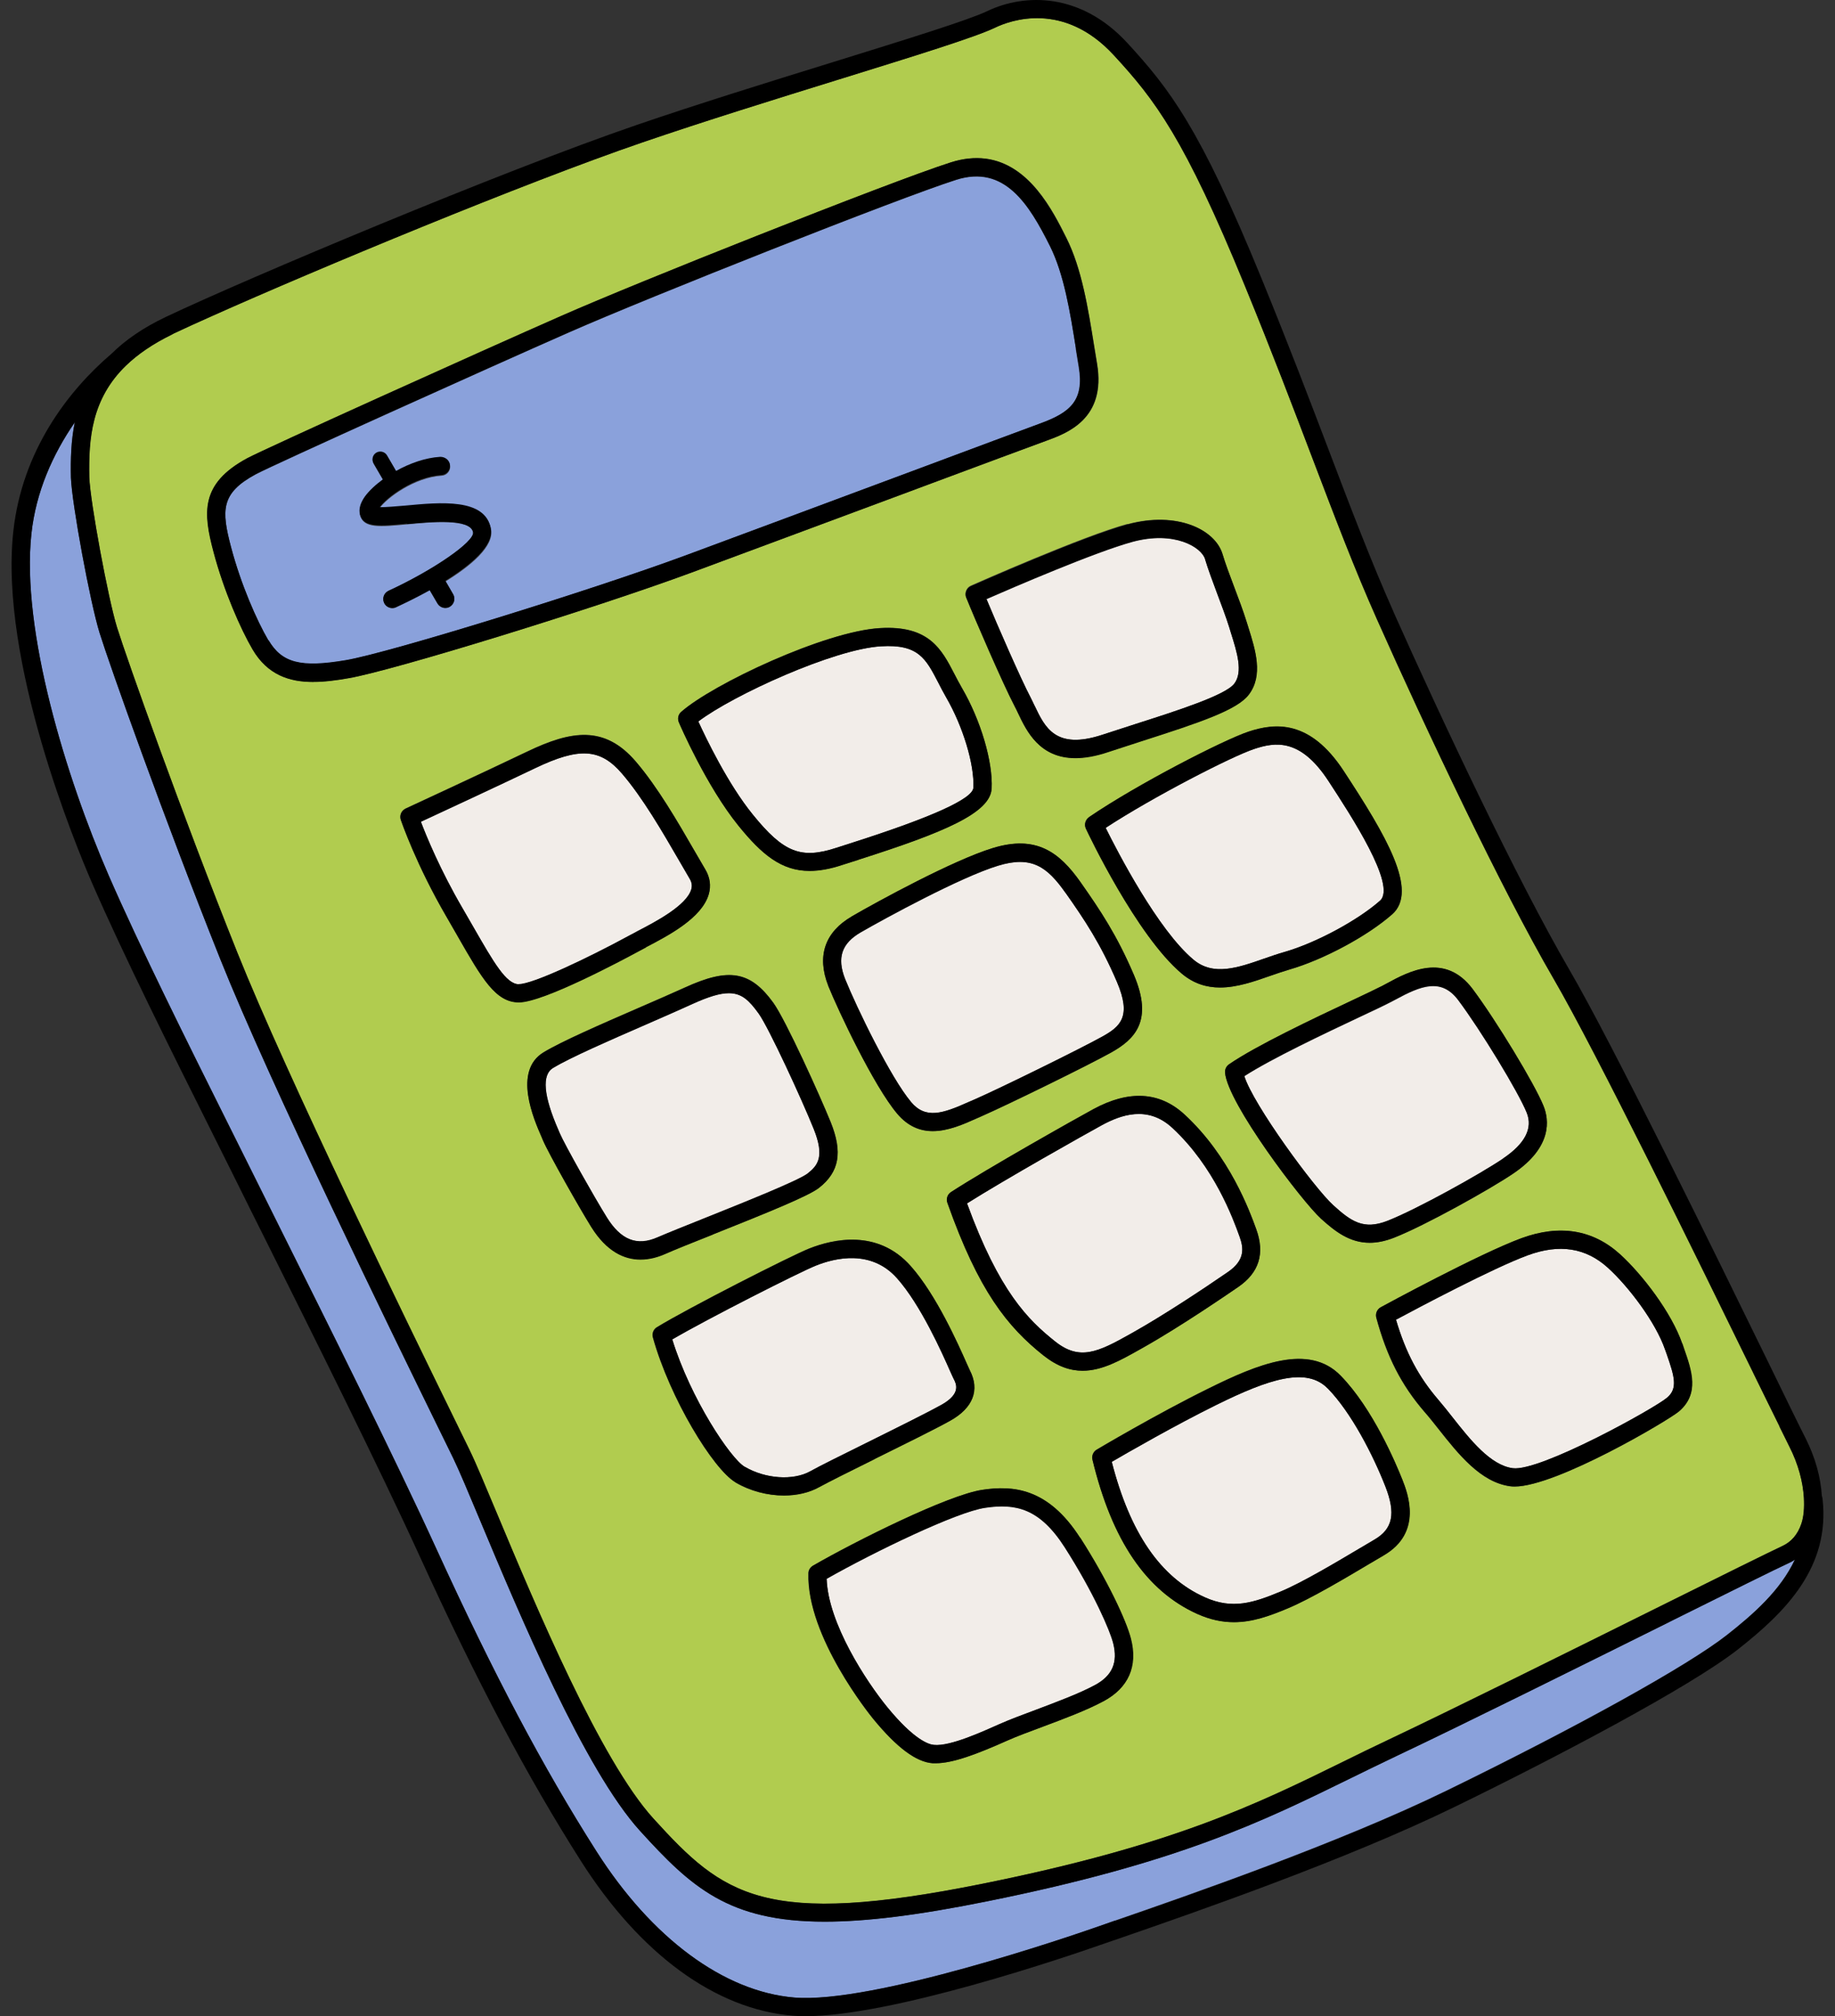<svg width="91" height="100" viewBox="0 0 91 100" fill="none" xmlns="http://www.w3.org/2000/svg">
<rect x="0" y="0" width="91" height="100" fill="#333333" stroke="none"/>
<path d="M82.782 80.448C78.181 82.736 72.452 85.582 69.253 87.095C68.484 87.461 67.74 87.827 67.002 88.186C62.606 90.344 58.452 92.39 48.928 94.306C45.53 94.994 42.945 95.31 40.899 95.31C36.131 95.31 34.27 93.593 31.741 90.809C28.994 87.789 25.758 80.064 23.823 75.445C23.234 74.037 22.769 72.927 22.471 72.314L21.684 70.708C19.421 66.082 13.413 53.787 10.92 47.562C8.149 40.63 5.433 32.985 4.937 31.385C4.466 29.879 3.567 24.993 3.517 23.691V23.685C3.499 22.792 3.517 21.868 3.709 20.944C2.612 22.538 1.781 24.404 1.558 26.462C1.031 31.274 3.294 38.602 5.39 43.42C6.927 46.954 9.333 51.778 11.268 55.653L12.47 58.065C12.873 58.877 13.388 59.913 13.983 61.103C16.221 65.586 19.601 72.357 21.647 76.834C24.474 83.021 26.917 87.647 29.577 91.82C32.324 96.135 35.901 98.782 39.386 99.074C43.28 99.396 53.163 95.999 54.279 95.614L55.308 95.254C58.91 94.008 66.407 91.41 71.733 88.812C78.255 85.632 83.712 82.606 85.634 81.093C86.948 80.064 88.3 78.873 89.013 77.342C88.932 77.391 88.858 77.447 88.771 77.484C88.132 77.782 85.77 78.954 82.782 80.436V80.448Z" fill="#8AA1DB"/>
<path d="M82.573 66.939C82.109 65.587 80.763 63.814 79.734 62.878C78.636 61.886 77.334 61.681 75.759 62.264C74.042 62.896 70.334 64.868 69.231 65.457C69.708 67.081 70.347 68.284 71.332 69.431C71.568 69.704 71.804 70.002 72.045 70.312C72.92 71.421 73.912 72.674 75.022 72.823C76.361 73.003 82.04 69.865 82.679 69.32C83.218 68.861 83.038 68.272 82.66 67.181L82.573 66.939Z" fill="#F2EDE9"/>
<path d="M65.841 68.864C64.793 67.791 62.951 68.38 60.316 69.683C58.258 70.699 55.933 72.039 55.133 72.504C56.038 76.032 57.551 78.233 59.74 79.219C61.122 79.845 62.176 79.491 63.516 78.933C64.576 78.493 66.312 77.458 67.459 76.776L68.16 76.36C69.071 75.833 69.232 75.064 68.705 73.719C68.091 72.156 67.019 70.061 65.847 68.858L65.841 68.864Z" fill="#F2EDE9"/>
<path d="M52.804 76.756C51.564 74.815 50.373 74.561 48.848 74.79C47.447 74.995 43.367 76.966 40.992 78.312C41.067 80.532 42.97 83.421 43.999 84.68C45.345 86.316 46.064 86.534 46.312 86.552C47.124 86.633 48.773 85.87 49.573 85.517C50.082 85.287 50.72 85.052 51.39 84.804C52.419 84.419 53.492 84.022 54.292 83.588C55.16 83.123 55.445 82.46 55.203 81.505C55.036 80.86 54.236 79.006 52.804 76.756Z" fill="#F2EDE9"/>
<path d="M46.679 69.683C47.677 69.125 47.423 68.641 47.287 68.381C47.256 68.325 47.2 68.188 47.113 68.002C46.716 67.103 45.656 64.716 44.478 63.396C43.201 61.963 41.409 62.391 40.454 62.776C39.629 63.104 35.115 65.398 33.336 66.434C34.241 69.373 36.225 72.343 36.926 72.752C37.955 73.353 39.325 73.446 40.175 72.975C40.615 72.727 41.743 72.169 42.959 71.567C44.366 70.873 45.96 70.079 46.673 69.683H46.679Z" fill="#F2EDE9"/>
<path d="M52.318 66.534C53.533 67.501 54.439 67.074 56.057 66.162L56.243 66.057C57.663 65.257 59.579 63.998 60.899 63.087C61.749 62.498 61.674 61.903 61.47 61.338C61.141 60.427 60.211 57.872 58.134 55.944C56.9 54.797 55.555 55.318 54.643 55.808C53.794 56.273 49.888 58.468 47.953 59.689C49.547 64.06 50.979 65.468 52.318 66.534Z" fill="#F2EDE9"/>
<path d="M61.707 53.376C62.147 54.796 65.185 58.937 66.115 59.781C66.996 60.58 67.616 61.027 68.813 60.556C70.251 59.991 73.432 58.224 74.535 57.474C75.627 56.736 76.023 55.967 75.713 55.199C75.304 54.175 73.426 51.094 72.316 49.612C71.472 48.484 70.449 48.905 69.197 49.587L68.899 49.742C68.614 49.891 68.081 50.145 67.411 50.455C65.663 51.28 63.077 52.502 61.707 53.382V53.376Z" fill="#F2EDE9"/>
<path d="M62.198 37.149C61.094 37.515 57.182 39.524 54.832 41.062C55.421 42.246 57.418 46.121 59.191 47.603C60.177 48.428 61.398 48 62.694 47.547C63.035 47.429 63.37 47.312 63.698 47.218C65.236 46.778 67.319 45.662 68.436 44.676C69.285 43.932 66.978 40.417 65.875 38.73C64.486 36.61 63.246 36.802 62.198 37.149Z" fill="#F2EDE9"/>
<path d="M45.175 54.655C45.907 55.53 46.75 55.238 48.052 54.655L48.325 54.538C49.59 53.986 53.614 52.008 54.662 51.419C55.555 50.923 56.131 50.433 55.393 48.709C54.581 46.818 53.794 45.634 52.845 44.288C51.934 42.993 51.165 42.428 49.491 42.943C47.624 43.513 43.867 45.566 42.695 46.242C41.74 46.793 41.498 47.506 41.914 48.56C42.497 50.005 44.177 53.465 45.181 54.655H45.175Z" fill="#F2EDE9"/>
<path d="M40.061 58.205C40.557 57.815 40.917 57.387 40.359 55.998C39.77 54.541 38.133 50.969 37.625 50.269C37.166 49.636 36.8 49.264 36.149 49.264C35.715 49.264 35.151 49.432 34.345 49.798C33.663 50.108 32.85 50.461 32.007 50.833C30.265 51.59 28.287 52.451 27.431 52.972C26.861 53.313 26.954 54.349 27.698 56.054L27.766 56.215C27.996 56.767 29.49 59.414 30.098 60.382C30.804 61.516 31.61 61.832 32.633 61.374C33.129 61.157 34.022 60.797 35.027 60.4C36.856 59.669 39.621 58.565 40.068 58.211L40.061 58.205Z" fill="#F2EDE9"/>
<path d="M31.616 46.187C32.466 45.746 34.053 44.922 34.282 44.109C34.332 43.93 34.307 43.769 34.202 43.589C34.028 43.297 33.842 42.975 33.65 42.64C32.856 41.27 31.877 39.565 30.841 38.368C29.768 37.122 28.727 37.054 26.544 38.101C24.765 38.951 21.894 40.29 20.871 40.761C21.15 41.487 21.838 43.161 22.93 45.04L23.481 45.994C24.492 47.755 25.106 48.822 25.732 48.822C26.414 48.822 29.074 47.575 31.232 46.397L31.616 46.193V46.187Z" fill="#F2EDE9"/>
<path d="M48.27 39.069C48.325 37.916 47.755 36.031 46.918 34.586C46.775 34.338 46.645 34.096 46.527 33.855C45.913 32.67 45.541 31.939 43.688 32.057C41.369 32.187 36.359 34.468 34.629 35.783C35.001 36.601 36.092 38.877 37.326 40.396C38.864 42.287 39.719 42.628 41.493 42.045L42.299 41.785C46.23 40.526 48.239 39.615 48.27 39.069Z" fill="#F2EDE9"/>
<path d="M51.309 35.002C51.824 36.087 52.357 37.203 54.663 36.446C55.215 36.267 55.767 36.087 56.306 35.913C58.402 35.244 60.771 34.481 61.211 33.91C61.651 33.328 61.347 32.354 61.05 31.406L60.963 31.12C60.795 30.581 60.566 29.98 60.349 29.403C60.126 28.802 59.909 28.225 59.766 27.747C59.586 27.134 58.228 26.321 56.164 26.879C54.353 27.369 50.224 29.149 48.922 29.719C49.449 30.99 50.627 33.687 51.117 34.617C51.179 34.741 51.247 34.871 51.309 35.014V35.002Z" fill="#F2EDE9"/>
<path d="M88.251 70.757C87.922 70.087 87.488 69.206 86.967 68.146C86.948 68.109 86.936 68.078 86.917 68.041C84.208 62.498 79.161 52.18 77.04 48.541C74.455 44.095 70.704 36.159 68.279 30.709C67.169 28.223 66.209 25.687 65.092 22.754C64.156 20.286 63.09 17.484 61.726 14.16C58.725 6.832 57.274 4.953 55.234 2.739C52.748 0.03 50.094 1.009 49.344 1.369C48.364 1.84 45.382 2.764 41.606 3.936C38.468 4.909 34.916 6.007 31.853 7.061C25.981 9.07 15.682 13.36 10.524 15.667C10.164 15.828 9.829 15.977 9.519 16.119C9.191 16.268 8.893 16.405 8.633 16.529C8.602 16.541 8.577 16.56 8.552 16.572C8.546 16.572 8.54 16.578 8.533 16.585C7.56 17.056 6.816 17.577 6.246 18.128C4.534 19.784 4.385 21.756 4.423 23.665C4.472 24.893 5.359 29.698 5.799 31.118C6.295 32.705 8.992 40.313 11.758 47.226C14.238 53.42 20.24 65.691 22.497 70.31L23.284 71.922C23.594 72.561 24.059 73.683 24.654 75.097C26.564 79.66 29.763 87.299 32.404 90.201C35.877 94.02 37.873 95.613 48.742 93.425C58.154 91.527 62.259 89.512 66.599 87.379C67.337 87.014 68.087 86.648 68.862 86.282C72.055 84.769 77.778 81.929 82.379 79.641C85.374 78.153 87.736 76.982 88.387 76.678C88.833 76.473 89.15 76.107 89.323 75.587C89.453 75.208 89.478 74.762 89.453 74.284C89.41 73.497 89.181 72.623 88.734 71.749C88.623 71.531 88.449 71.172 88.244 70.757H88.251ZM69.036 45.354C67.814 46.433 65.626 47.605 63.952 48.088C63.635 48.181 63.313 48.293 62.99 48.404C62.197 48.683 61.341 48.981 60.504 48.981C59.853 48.981 59.215 48.801 58.613 48.299C56.369 46.42 53.95 41.318 53.851 41.1C53.758 40.902 53.82 40.66 54.006 40.536C56.4 38.906 60.684 36.705 61.918 36.295C63.232 35.861 64.956 35.688 66.63 38.236C68.732 41.441 70.363 44.188 69.036 45.36V45.354ZM55.922 25.997C58.365 25.339 60.256 26.257 60.622 27.479C60.758 27.937 60.969 28.495 61.186 29.072C61.41 29.667 61.645 30.287 61.819 30.845L61.906 31.124C62.253 32.234 62.65 33.493 61.924 34.441C61.347 35.204 59.518 35.818 56.579 36.76C56.04 36.934 55.488 37.108 54.943 37.294C54.316 37.498 53.783 37.591 53.324 37.591C51.539 37.591 50.906 36.258 50.491 35.384C50.429 35.254 50.373 35.13 50.311 35.018C49.74 33.933 48.315 30.641 47.911 29.63C47.825 29.407 47.924 29.146 48.147 29.047C48.37 28.948 53.696 26.586 55.922 25.984V25.997ZM49.17 39.11C49.108 40.325 46.808 41.293 42.573 42.638L41.773 42.892C41.166 43.091 40.632 43.19 40.149 43.19C38.741 43.19 37.774 42.371 36.627 40.958C35.027 38.986 33.719 35.948 33.663 35.818C33.589 35.638 33.632 35.433 33.781 35.303C35.343 33.927 40.911 31.304 43.646 31.149C46.07 31.006 46.696 32.191 47.335 33.437C47.446 33.66 47.57 33.89 47.707 34.125C48.637 35.725 49.245 37.777 49.176 39.104L49.17 39.11ZM42.244 45.453C43.522 44.715 47.273 42.669 49.226 42.068C51.384 41.404 52.531 42.26 53.585 43.76C54.564 45.156 55.383 46.377 56.226 48.349C57.206 50.636 56.269 51.554 55.104 52.205C53.932 52.856 49.895 54.834 48.687 55.361L48.42 55.479C47.781 55.764 47.019 56.105 46.256 56.105C45.642 56.105 45.028 55.882 44.489 55.237C43.336 53.867 41.581 50.147 41.072 48.901C40.496 47.431 40.899 46.24 42.244 45.465V45.453ZM47.161 59.125C48.984 57.947 53.312 55.51 54.217 55.014C55.997 54.047 57.516 54.14 58.749 55.281C60.988 57.351 61.968 60.067 62.296 60.954C62.742 62.175 62.439 63.118 61.416 63.825C60.951 64.141 58.557 65.79 56.691 66.838L56.505 66.943C55.569 67.47 54.657 67.985 53.69 67.985C53.076 67.985 52.438 67.774 51.762 67.235C49.964 65.802 48.538 64.035 46.988 59.652C46.919 59.453 46.988 59.236 47.167 59.125H47.161ZM60.758 53.197C60.746 53.036 60.82 52.881 60.951 52.794C62.296 51.864 65.148 50.519 67.033 49.632C67.69 49.322 68.211 49.074 68.49 48.931L68.769 48.783C69.848 48.2 71.659 47.22 73.035 49.062C74.201 50.624 76.104 53.761 76.544 54.853C76.823 55.541 76.997 56.893 75.038 58.213C73.903 58.982 70.673 60.786 69.141 61.388C68.695 61.561 68.292 61.642 67.926 61.642C66.934 61.642 66.209 61.084 65.508 60.445C64.584 59.608 60.87 54.716 60.752 53.197H60.758ZM15.534 33.821C14.355 33.821 13.277 33.474 12.539 32.215C11.944 31.205 11.107 29.314 10.598 27.373C10.09 25.451 9.91 23.994 12.272 22.723C13.159 22.245 23.867 17.409 27.866 15.655C29.807 14.799 33.694 13.212 37.526 11.699C41.637 10.074 45.673 8.524 47.155 8.053C47.787 7.855 48.358 7.805 48.873 7.867C51.055 8.14 52.208 10.44 52.89 11.804C53.647 13.323 53.957 15.264 54.261 17.136L54.409 18.042C54.868 20.776 52.928 21.483 51.886 21.861C51.253 22.09 48.656 23.058 45.524 24.223C41.68 25.656 37.042 27.379 34.314 28.39C29.472 30.182 19.458 33.263 17.313 33.629C16.718 33.728 16.123 33.815 15.546 33.815L15.534 33.821ZM22.695 46.433L22.149 45.484C20.643 42.905 19.905 40.753 19.874 40.66C19.799 40.443 19.905 40.201 20.109 40.102C20.109 40.102 23.966 38.317 26.155 37.269C28.319 36.233 29.974 35.954 31.524 37.765C32.609 39.03 33.62 40.772 34.426 42.179C34.618 42.514 34.804 42.83 34.971 43.116C35.201 43.506 35.263 43.928 35.145 44.343C34.81 45.528 33.136 46.402 32.026 46.978L31.654 47.177C30.879 47.598 26.942 49.706 25.721 49.706C24.567 49.706 23.898 48.541 22.689 46.426L22.695 46.433ZM29.323 60.848C28.728 59.9 27.203 57.196 26.93 56.552L26.868 56.403C26.477 55.504 25.429 53.117 26.961 52.187C27.866 51.641 29.788 50.804 31.642 49.998C32.479 49.632 33.291 49.279 33.967 48.975C36.15 47.977 37.216 48.163 38.351 49.731C38.958 50.575 40.669 54.35 41.197 55.653C41.798 57.141 41.624 58.114 40.62 58.908C40.105 59.311 38.115 60.123 35.356 61.22C34.364 61.617 33.483 61.965 32.994 62.181C32.634 62.343 32.212 62.461 31.766 62.461C30.966 62.461 30.092 62.076 29.323 60.842V60.848ZM36.472 73.522C35.368 72.877 33.217 69.361 32.373 66.336C32.318 66.144 32.398 65.933 32.572 65.827C34.147 64.866 39.2 62.293 40.118 61.927C41.296 61.456 43.509 60.941 45.152 62.789C46.423 64.215 47.527 66.695 47.936 67.632C48.011 67.793 48.06 67.91 48.085 67.96C48.593 68.94 48.252 69.833 47.112 70.465C46.38 70.874 44.842 71.637 43.354 72.368C42.151 72.964 41.041 73.516 40.608 73.757C40.111 74.036 39.498 74.173 38.859 74.173C38.047 74.173 37.191 73.956 36.459 73.522H36.472ZM54.719 84.379C53.864 84.837 52.766 85.246 51.706 85.643C51.055 85.885 50.435 86.115 49.945 86.332C48.438 87.001 47.248 87.454 46.405 87.454C46.355 87.454 46.299 87.454 46.25 87.454C45.431 87.398 44.47 86.679 43.298 85.253C43.162 85.085 39.994 81.179 40.087 78.036C40.087 77.881 40.173 77.738 40.31 77.657C42.412 76.442 47.025 74.142 48.711 73.894C50.212 73.671 51.96 73.782 53.554 76.269C54.899 78.377 55.842 80.379 56.071 81.278C56.418 82.649 55.953 83.721 54.713 84.385L54.719 84.379ZM68.614 77.143L67.92 77.552C66.748 78.246 64.981 79.3 63.865 79.766C62.966 80.144 62.116 80.454 61.186 80.454C60.616 80.454 60.021 80.336 59.37 80.044C56.84 78.904 55.141 76.405 54.174 72.393C54.124 72.201 54.211 72.003 54.385 71.897C54.416 71.879 57.361 70.13 59.915 68.872C62.37 67.656 64.9 66.602 66.481 68.227C68.075 69.864 69.222 72.592 69.538 73.385C69.792 74.03 70.561 75.996 68.608 77.137L68.614 77.143ZM83.259 70.006C82.751 70.447 77.189 73.733 75.106 73.733C75.031 73.733 74.963 73.733 74.895 73.72C73.426 73.528 72.31 72.114 71.33 70.874C71.094 70.577 70.865 70.285 70.635 70.025C69.488 68.692 68.775 67.297 68.248 65.356C68.193 65.158 68.286 64.941 68.472 64.841C68.67 64.736 73.351 62.188 75.441 61.419C77.332 60.724 78.981 60.985 80.333 62.212C81.436 63.211 82.894 65.102 83.421 66.652L83.501 66.894C83.885 67.997 84.282 69.132 83.253 70.012L83.259 70.006Z" fill="#B1CC4F"/>
<path d="M53.356 17.288C53.065 15.478 52.767 13.611 52.072 12.216C51.031 10.133 49.816 8.161 47.416 8.924C44.576 9.829 32.232 14.721 28.22 16.488C24.233 18.243 13.569 23.055 12.688 23.526C10.946 24.462 10.977 25.311 11.461 27.153C11.95 29.007 12.744 30.805 13.308 31.766C13.978 32.894 14.914 33.136 17.146 32.752C19.261 32.392 29.175 29.329 33.986 27.556C36.714 26.545 41.352 24.822 45.19 23.389C48.321 22.224 50.925 21.25 51.552 21.021C53.058 20.469 53.771 19.88 53.492 18.2L53.344 17.288H53.356ZM22.088 28.815L22.472 29.478C22.596 29.695 22.522 29.968 22.311 30.098C22.243 30.141 22.162 30.16 22.088 30.16C21.933 30.16 21.778 30.079 21.697 29.937L21.313 29.28C20.687 29.627 20.079 29.918 19.645 30.123C19.583 30.154 19.521 30.166 19.459 30.166C19.285 30.166 19.124 30.067 19.05 29.906C18.944 29.676 19.05 29.41 19.273 29.311C21.511 28.275 23.545 26.868 23.464 26.409C23.34 25.708 21.375 25.894 20.197 26.006C18.851 26.136 18.039 26.21 17.866 25.572C17.791 25.299 17.872 24.989 18.107 24.66C18.312 24.375 18.622 24.084 19 23.811L18.535 23.011C18.43 22.825 18.492 22.59 18.678 22.484C18.864 22.379 19.099 22.441 19.205 22.627L19.651 23.395C20.327 23.017 21.114 22.744 21.846 22.695C22.094 22.695 22.311 22.869 22.323 23.116C22.342 23.364 22.15 23.581 21.902 23.594C20.55 23.681 19.192 24.691 18.833 25.194C19.155 25.194 19.688 25.15 20.11 25.113C21.877 24.946 24.072 24.735 24.351 26.254C24.506 27.097 23.365 28.052 22.094 28.839L22.088 28.815Z" fill="#8AA1DB"/>
<path d="M69.104 30.34C68.007 27.872 67.046 25.355 65.936 22.434C64.994 19.96 63.927 17.152 62.563 13.816C59.506 6.345 58.006 4.416 55.904 2.128C53.591 -0.383 50.801 -0.333 48.953 0.554C48.036 0.994 44.936 1.955 41.34 3.071C38.196 4.044 34.637 5.148 31.562 6.202C24.816 8.515 12.229 13.822 8.249 15.707C7.083 16.259 6.209 16.873 5.539 17.536C3.35 19.402 1.093 22.379 0.659 26.365C-0.041 32.795 3.784 42.002 4.559 43.782C6.103 47.335 8.515 52.171 10.456 56.052L11.659 58.464C12.062 59.276 12.576 60.318 13.172 61.502C15.404 65.979 18.783 72.737 20.823 77.208C23.669 83.439 26.13 88.089 28.809 92.305C31.748 96.925 35.48 99.653 39.306 99.975C39.504 99.994 39.721 100 39.944 100C44.229 100 52.816 97.08 54.571 96.466L55.6 96.112C59.221 94.86 66.748 92.25 72.124 89.627C77.115 87.196 83.793 83.687 86.186 81.808C88.586 79.924 90.756 77.716 90.384 74.356C90.384 74.306 90.359 74.244 90.347 74.188C90.291 73.289 90.037 72.322 89.541 71.336C89.243 70.753 88.586 69.408 87.724 67.635C85.008 62.079 79.955 51.743 77.816 48.079C75.249 43.664 71.516 35.759 69.098 30.334L69.104 30.34ZM88.251 70.759C88.456 71.175 88.629 71.528 88.741 71.751C89.187 72.632 89.41 73.506 89.46 74.287C89.485 74.765 89.46 75.218 89.33 75.59C89.15 76.104 88.834 76.476 88.394 76.681C87.743 76.984 85.38 78.156 82.385 79.644C77.785 81.932 72.062 84.772 68.869 86.285C68.094 86.651 67.344 87.017 66.606 87.382C62.266 89.515 58.161 91.53 48.749 93.428C37.88 95.623 35.883 94.023 32.411 90.204C29.77 87.302 26.57 79.663 24.661 75.1C24.066 73.68 23.601 72.558 23.291 71.925L22.503 70.313C20.246 65.694 14.244 53.423 11.764 47.229C8.999 40.316 6.302 32.708 5.806 31.121C5.365 29.701 4.473 24.896 4.429 23.668C4.392 21.752 4.541 19.787 6.252 18.131C6.823 17.58 7.573 17.059 8.54 16.587C8.546 16.587 8.552 16.581 8.559 16.575C8.59 16.563 8.614 16.544 8.639 16.532C8.9 16.408 9.197 16.271 9.526 16.122C9.836 15.98 10.171 15.831 10.53 15.67C15.689 13.363 25.994 9.073 31.859 7.064C34.922 6.016 38.475 4.912 41.612 3.939C45.388 2.767 48.377 1.843 49.35 1.372C50.101 1.012 52.748 0.033 55.241 2.742C57.281 4.956 58.731 6.834 61.732 14.163C63.096 17.487 64.157 20.289 65.099 22.757C66.215 25.69 67.176 28.219 68.286 30.712C70.71 36.156 74.455 44.092 77.047 48.544C79.168 52.183 84.208 62.501 86.924 68.044C86.943 68.081 86.955 68.112 86.974 68.149C87.495 69.209 87.922 70.09 88.257 70.759H88.251ZM55.309 95.257L54.28 95.616C53.163 96.007 43.28 99.405 39.386 99.076C35.896 98.778 32.318 96.131 29.578 91.822C26.918 87.643 24.475 83.024 21.647 76.836C19.601 72.353 16.222 65.588 13.984 61.106C13.389 59.915 12.874 58.88 12.471 58.068L11.268 55.656C9.334 51.78 6.928 46.956 5.39 43.422C3.295 38.605 1.038 31.27 1.559 26.465C1.782 24.4 2.613 22.534 3.71 20.946C3.524 21.864 3.499 22.794 3.518 23.687V23.693C3.567 24.995 4.473 29.881 4.938 31.388C5.434 32.981 8.149 40.626 10.921 47.564C13.414 53.795 19.422 66.084 21.685 70.71L22.472 72.316C22.77 72.93 23.235 74.039 23.824 75.447C25.758 80.066 28.995 87.792 31.741 90.811C34.271 93.595 36.125 95.313 40.899 95.313C42.945 95.313 45.531 94.996 48.929 94.308C58.459 92.392 62.606 90.346 67.002 88.189C67.74 87.829 68.478 87.463 69.253 87.097C72.453 85.584 78.182 82.738 82.782 80.451C85.771 78.962 88.133 77.791 88.772 77.499C88.859 77.462 88.933 77.406 89.014 77.357C88.3 78.888 86.949 80.072 85.634 81.108C83.712 82.614 78.256 85.646 71.733 88.827C66.407 91.425 58.911 94.023 55.309 95.269V95.257Z" fill="black"/>
<path d="M45.513 24.227C48.637 23.062 51.242 22.095 51.874 21.865C52.916 21.487 54.85 20.774 54.398 18.046L54.249 17.14C53.951 15.268 53.641 13.327 52.878 11.808C52.196 10.444 51.043 8.144 48.861 7.871C48.346 7.809 47.776 7.852 47.143 8.057C45.661 8.528 41.625 10.072 37.514 11.703C33.688 13.216 29.801 14.803 27.854 15.659C23.855 17.419 13.147 22.256 12.26 22.727C9.904 23.998 10.078 25.455 10.586 27.377C11.101 29.318 11.932 31.203 12.527 32.22C13.271 33.478 14.35 33.825 15.522 33.825C16.098 33.825 16.7 33.745 17.289 33.639C19.44 33.274 29.448 30.192 34.29 28.4C37.018 27.39 41.656 25.666 45.5 24.234L45.513 24.227ZM13.308 31.755C12.744 30.794 11.95 28.995 11.46 27.142C10.971 25.3 10.946 24.457 12.688 23.514C13.569 23.043 24.233 18.232 28.22 16.477C32.231 14.71 44.576 9.818 47.416 8.913C49.816 8.15 51.031 10.122 52.072 12.205C52.767 13.6 53.071 15.473 53.356 17.277L53.505 18.188C53.784 19.875 53.071 20.464 51.564 21.009C50.931 21.239 48.327 22.212 45.202 23.378C41.358 24.81 36.727 26.534 33.998 27.545C29.187 29.324 19.273 32.381 17.159 32.74C14.92 33.119 13.99 32.883 13.321 31.755H13.308Z" fill="black"/>
<path d="M20.192 25.994C21.37 25.882 23.33 25.696 23.46 26.397C23.541 26.855 21.507 28.269 19.269 29.298C19.039 29.404 18.946 29.67 19.045 29.893C19.12 30.061 19.287 30.154 19.455 30.154C19.517 30.154 19.585 30.142 19.641 30.11C20.075 29.912 20.682 29.614 21.308 29.267L21.693 29.924C21.78 30.067 21.928 30.148 22.084 30.148C22.158 30.148 22.238 30.129 22.307 30.086C22.524 29.962 22.598 29.683 22.468 29.466L22.084 28.802C23.348 28.015 24.489 27.06 24.34 26.217C24.068 24.704 21.866 24.909 20.099 25.076C19.678 25.113 19.145 25.157 18.822 25.157C19.182 24.654 20.54 23.637 21.891 23.557C22.139 23.538 22.331 23.327 22.313 23.079C22.3 22.831 22.084 22.658 21.835 22.658C21.098 22.701 20.316 22.98 19.641 23.358L19.194 22.59C19.089 22.404 18.853 22.342 18.667 22.447C18.481 22.552 18.419 22.794 18.524 22.974L18.99 23.774C18.617 24.047 18.301 24.344 18.097 24.623C17.861 24.958 17.78 25.262 17.855 25.535C18.029 26.173 18.841 26.093 20.186 25.969L20.192 25.994Z" fill="black"/>
<path d="M83.428 66.645C82.895 65.101 81.438 63.204 80.34 62.205C78.989 60.984 77.346 60.717 75.448 61.412C73.365 62.181 68.678 64.723 68.479 64.834C68.293 64.933 68.206 65.151 68.256 65.349C68.783 67.29 69.496 68.685 70.643 70.018C70.873 70.278 71.102 70.57 71.338 70.867C72.317 72.107 73.427 73.521 74.903 73.713C74.971 73.719 75.039 73.726 75.114 73.726C77.197 73.726 82.752 70.439 83.267 69.999C84.296 69.119 83.899 67.978 83.515 66.88L83.434 66.639L83.428 66.645ZM71.331 69.429C70.345 68.282 69.707 67.079 69.229 65.454C70.333 64.859 74.041 62.894 75.758 62.261C77.333 61.685 78.635 61.883 79.733 62.875C80.768 63.811 82.107 65.585 82.572 66.936L82.659 67.178C83.037 68.269 83.211 68.858 82.678 69.317C82.039 69.863 76.366 73 75.02 72.82C73.911 72.671 72.919 71.419 72.044 70.309C71.802 69.999 71.561 69.702 71.331 69.429Z" fill="black"/>
<path d="M66.487 68.233C64.906 66.609 62.37 67.663 59.92 68.878C57.366 70.136 54.415 71.885 54.39 71.904C54.222 72.003 54.136 72.207 54.179 72.4C55.146 76.405 56.845 78.91 59.375 80.051C60.026 80.342 60.621 80.46 61.192 80.46C62.115 80.46 62.971 80.15 63.87 79.772C64.986 79.307 66.759 78.253 67.925 77.558L68.62 77.149C70.579 76.014 69.804 74.043 69.55 73.398C69.233 72.598 68.086 69.87 66.493 68.239L66.487 68.233ZM67.46 76.777C66.313 77.459 64.577 78.495 63.517 78.935C62.177 79.493 61.123 79.846 59.741 79.22C57.546 78.234 56.039 76.033 55.134 72.505C55.934 72.04 58.259 70.701 60.317 69.684C62.953 68.382 64.794 67.793 65.842 68.865C67.014 70.068 68.086 72.164 68.7 73.727C69.227 75.072 69.072 75.835 68.154 76.368L67.454 76.783L67.46 76.777Z" fill="black"/>
<path d="M53.563 76.267C51.969 73.781 50.215 73.669 48.72 73.893C47.028 74.141 42.421 76.441 40.319 77.656C40.183 77.737 40.096 77.879 40.096 78.034C40.003 81.178 43.171 85.084 43.307 85.252C44.473 86.678 45.44 87.397 46.259 87.453C46.308 87.453 46.358 87.453 46.414 87.453C47.257 87.453 48.447 87.006 49.954 86.331C50.444 86.113 51.064 85.884 51.715 85.642C52.775 85.245 53.873 84.836 54.728 84.377C55.968 83.714 56.44 82.641 56.086 81.271C55.857 80.372 54.921 78.369 53.569 76.261L53.563 76.267ZM51.393 84.793C50.723 85.041 50.084 85.283 49.576 85.506C48.776 85.859 47.127 86.628 46.315 86.541C46.067 86.523 45.341 86.306 44.002 84.669C42.973 83.41 41.069 80.521 40.995 78.301C43.37 76.956 47.449 74.984 48.851 74.779C50.376 74.55 51.56 74.804 52.806 76.745C54.245 78.989 55.045 80.849 55.206 81.494C55.448 82.455 55.163 83.112 54.294 83.578C53.495 84.005 52.422 84.402 51.393 84.793Z" fill="black"/>
<path d="M43.365 72.371C44.853 71.633 46.391 70.877 47.123 70.468C48.257 69.835 48.605 68.943 48.096 67.963C48.071 67.913 48.022 67.796 47.947 67.634C47.532 66.698 46.435 64.218 45.163 62.792C43.527 60.95 41.307 61.465 40.129 61.93C39.211 62.296 34.152 64.869 32.583 65.83C32.41 65.935 32.329 66.14 32.385 66.338C33.228 69.364 35.379 72.88 36.483 73.525C37.215 73.952 38.07 74.176 38.883 74.176C39.521 74.176 40.129 74.039 40.631 73.76C41.071 73.518 42.175 72.966 43.378 72.371H43.365ZM36.929 72.749C36.229 72.334 34.245 69.37 33.34 66.431C35.113 65.396 39.627 63.108 40.458 62.773C41.412 62.389 43.204 61.961 44.481 63.393C45.66 64.714 46.72 67.101 47.117 68C47.203 68.186 47.259 68.323 47.29 68.378C47.427 68.639 47.675 69.122 46.683 69.68C45.969 70.077 44.376 70.865 42.969 71.565C41.753 72.167 40.625 72.725 40.185 72.973C39.335 73.444 37.965 73.351 36.936 72.749H36.929Z" fill="black"/>
<path d="M51.759 67.237C52.441 67.782 53.079 67.987 53.687 67.987C54.654 67.987 55.559 67.472 56.502 66.945L56.688 66.84C58.554 65.792 60.954 64.143 61.413 63.827C62.435 63.12 62.739 62.177 62.293 60.956C61.971 60.063 60.985 57.353 58.746 55.283C57.513 54.142 55.987 54.055 54.214 55.016C53.309 55.506 48.981 57.943 47.158 59.127C46.984 59.238 46.91 59.462 46.978 59.654C48.528 64.037 49.954 65.804 51.752 67.237H51.759ZM58.139 55.94C60.216 57.862 61.146 60.423 61.474 61.334C61.679 61.898 61.754 62.493 60.904 63.083C59.583 63.994 57.667 65.253 56.248 66.052L56.062 66.158C54.443 67.069 53.538 67.503 52.323 66.53C50.984 65.463 49.551 64.056 47.958 59.685C49.898 58.463 53.798 56.268 54.648 55.803C55.553 55.314 56.899 54.793 58.139 55.94Z" fill="black"/>
<path d="M68.483 48.927C68.204 49.069 67.683 49.317 67.026 49.627C65.141 50.514 62.295 51.859 60.944 52.789C60.813 52.882 60.739 53.037 60.751 53.192C60.869 54.712 64.577 59.597 65.507 60.441C66.214 61.079 66.933 61.637 67.925 61.637C68.291 61.637 68.688 61.563 69.14 61.383C70.672 60.782 73.902 58.977 75.037 58.208C76.996 56.888 76.823 55.53 76.543 54.848C76.103 53.757 74.2 50.619 73.034 49.057C71.651 47.215 69.847 48.189 68.768 48.778L68.489 48.927H68.483ZM74.535 57.464C73.431 58.215 70.25 59.982 68.812 60.546C67.615 61.017 66.995 60.571 66.115 59.771C65.185 58.928 62.146 54.786 61.706 53.366C63.076 52.486 65.662 51.264 67.41 50.44C68.08 50.123 68.613 49.869 68.898 49.726L69.196 49.571C70.442 48.896 71.465 48.468 72.315 49.596C73.431 51.084 75.303 54.166 75.713 55.183C76.023 55.958 75.632 56.72 74.535 57.458V57.464Z" fill="black"/>
<path d="M54.005 40.532C53.825 40.656 53.757 40.898 53.85 41.096C53.949 41.313 56.367 46.416 58.612 48.295C59.213 48.797 59.852 48.977 60.503 48.977C61.346 48.977 62.196 48.679 62.989 48.4C63.312 48.288 63.634 48.177 63.95 48.084C65.624 47.6 67.813 46.428 69.035 45.35C70.362 44.184 68.731 41.431 66.629 38.225C64.955 35.677 63.225 35.851 61.917 36.285C60.683 36.694 56.392 38.895 54.005 40.526V40.532ZM65.873 38.728C66.976 40.42 69.283 43.93 68.433 44.674C67.317 45.66 65.234 46.776 63.696 47.216C63.368 47.309 63.026 47.427 62.692 47.544C61.396 47.997 60.174 48.425 59.189 47.6C57.415 46.118 55.419 42.243 54.83 41.059C57.18 39.521 61.086 37.512 62.196 37.147C63.243 36.799 64.484 36.607 65.873 38.728Z" fill="black"/>
<path d="M41.075 48.895C41.577 50.142 43.332 53.862 44.491 55.232C45.037 55.877 45.644 56.1 46.258 56.1C47.021 56.1 47.79 55.759 48.422 55.474L48.689 55.356C49.898 54.829 53.934 52.857 55.106 52.2C56.265 51.549 57.208 50.638 56.228 48.343C55.385 46.372 54.566 45.15 53.587 43.755C52.533 42.261 51.386 41.399 49.228 42.063C47.275 42.658 43.524 44.704 42.246 45.448C40.907 46.223 40.498 47.413 41.075 48.883V48.895ZM52.843 44.282C53.791 45.628 54.585 46.812 55.391 48.703C56.129 50.427 55.552 50.917 54.66 51.413C53.612 51.995 49.588 53.98 48.323 54.531L48.05 54.649C46.748 55.232 45.905 55.523 45.173 54.649C44.169 53.453 42.488 49.999 41.906 48.554C41.49 47.5 41.738 46.781 42.687 46.235C43.859 45.559 47.616 43.507 49.482 42.937C51.156 42.422 51.925 42.986 52.837 44.282H52.843Z" fill="black"/>
<path d="M35.352 61.23C38.111 60.127 40.102 59.321 40.616 58.918C41.621 58.13 41.794 57.157 41.193 55.663C40.666 54.36 38.961 50.584 38.347 49.741C37.206 48.166 36.14 47.986 33.964 48.985C33.288 49.295 32.475 49.648 31.638 50.008C29.785 50.814 27.862 51.651 26.957 52.197C25.426 53.12 26.467 55.514 26.864 56.413L26.926 56.562C27.199 57.206 28.73 59.91 29.319 60.858C30.088 62.092 30.969 62.477 31.762 62.477C32.209 62.477 32.624 62.359 32.99 62.198C33.48 61.981 34.36 61.627 35.352 61.236V61.23ZM30.088 60.375C29.487 59.407 27.993 56.754 27.757 56.208L27.689 56.047C26.945 54.348 26.858 53.313 27.422 52.965C28.278 52.451 30.256 51.589 31.998 50.826C32.841 50.46 33.654 50.107 34.336 49.791C35.142 49.425 35.706 49.258 36.14 49.258C36.791 49.258 37.157 49.63 37.615 50.262C38.124 50.969 39.767 54.54 40.35 55.991C40.908 57.374 40.548 57.808 40.052 58.198C39.599 58.552 36.834 59.656 35.011 60.387C34.007 60.79 33.12 61.144 32.618 61.361C31.589 61.819 30.783 61.503 30.082 60.368L30.088 60.375Z" fill="black"/>
<path d="M32.033 46.986C33.136 46.41 34.81 45.542 35.151 44.351C35.269 43.936 35.213 43.514 34.978 43.124C34.804 42.832 34.624 42.516 34.432 42.187C33.62 40.786 32.615 39.038 31.53 37.773C29.98 35.968 28.325 36.241 26.161 37.277C23.972 38.325 20.116 40.11 20.116 40.11C19.905 40.209 19.806 40.445 19.88 40.668C19.911 40.755 20.649 42.907 22.155 45.492L22.701 46.441C23.916 48.555 24.586 49.721 25.733 49.721C26.948 49.721 30.886 47.613 31.667 47.191L32.039 46.993L32.033 46.986ZM25.733 48.816C25.107 48.816 24.493 47.749 23.482 45.988L22.931 45.033C21.833 43.155 21.145 41.481 20.872 40.755C21.895 40.278 24.772 38.945 26.545 38.095C28.728 37.054 29.77 37.116 30.842 38.362C31.871 39.565 32.857 41.264 33.651 42.634C33.843 42.969 34.029 43.291 34.203 43.583C34.308 43.756 34.333 43.923 34.283 44.103C34.054 44.916 32.467 45.74 31.617 46.18L31.233 46.385C29.075 47.557 26.415 48.809 25.733 48.809V48.816Z" fill="black"/>
<path d="M42.581 42.64C46.809 41.289 49.116 40.328 49.178 39.112C49.24 37.779 48.638 35.733 47.708 34.134C47.572 33.898 47.454 33.669 47.336 33.445C46.691 32.199 46.071 31.015 43.647 31.157C40.913 31.312 35.345 33.935 33.782 35.312C33.633 35.442 33.59 35.647 33.665 35.826C33.72 35.956 35.029 38.995 36.628 40.966C37.775 42.38 38.749 43.198 40.15 43.198C40.634 43.198 41.167 43.105 41.775 42.901L42.574 42.647L42.581 42.64ZM37.329 40.396C36.095 38.877 35.004 36.601 34.632 35.783C36.368 34.468 41.378 32.187 43.69 32.056C45.544 31.939 45.916 32.67 46.53 33.855C46.654 34.09 46.778 34.338 46.921 34.586C47.758 36.031 48.328 37.916 48.272 39.069C48.248 39.615 46.239 40.526 42.302 41.785L41.495 42.045C39.722 42.628 38.86 42.293 37.329 40.396Z" fill="black"/>
<path d="M47.92 29.643C48.324 30.648 49.75 33.947 50.32 35.032C50.382 35.143 50.438 35.267 50.5 35.397C50.915 36.265 51.554 37.605 53.333 37.605C53.792 37.605 54.325 37.518 54.952 37.307C55.497 37.127 56.049 36.947 56.589 36.774C59.528 35.831 61.357 35.218 61.933 34.455C62.659 33.5 62.262 32.242 61.915 31.138L61.828 30.859C61.654 30.301 61.425 29.687 61.195 29.085C60.978 28.509 60.767 27.951 60.631 27.492C60.265 26.264 58.368 25.347 55.931 26.01C53.712 26.612 48.386 28.974 48.156 29.073C47.933 29.172 47.828 29.427 47.92 29.656V29.643ZM59.763 27.746C59.906 28.224 60.123 28.806 60.346 29.402C60.563 29.985 60.792 30.58 60.96 31.119L61.047 31.404C61.344 32.347 61.654 33.327 61.208 33.909C60.774 34.48 58.399 35.242 56.303 35.912C55.764 36.086 55.212 36.265 54.66 36.445C52.354 37.202 51.821 36.086 51.306 35.001C51.238 34.858 51.176 34.728 51.114 34.604C50.624 33.68 49.446 30.977 48.919 29.706C50.221 29.135 54.35 27.356 56.161 26.866C58.225 26.308 59.583 27.126 59.763 27.734V27.746Z" fill="black"/>
</svg>
